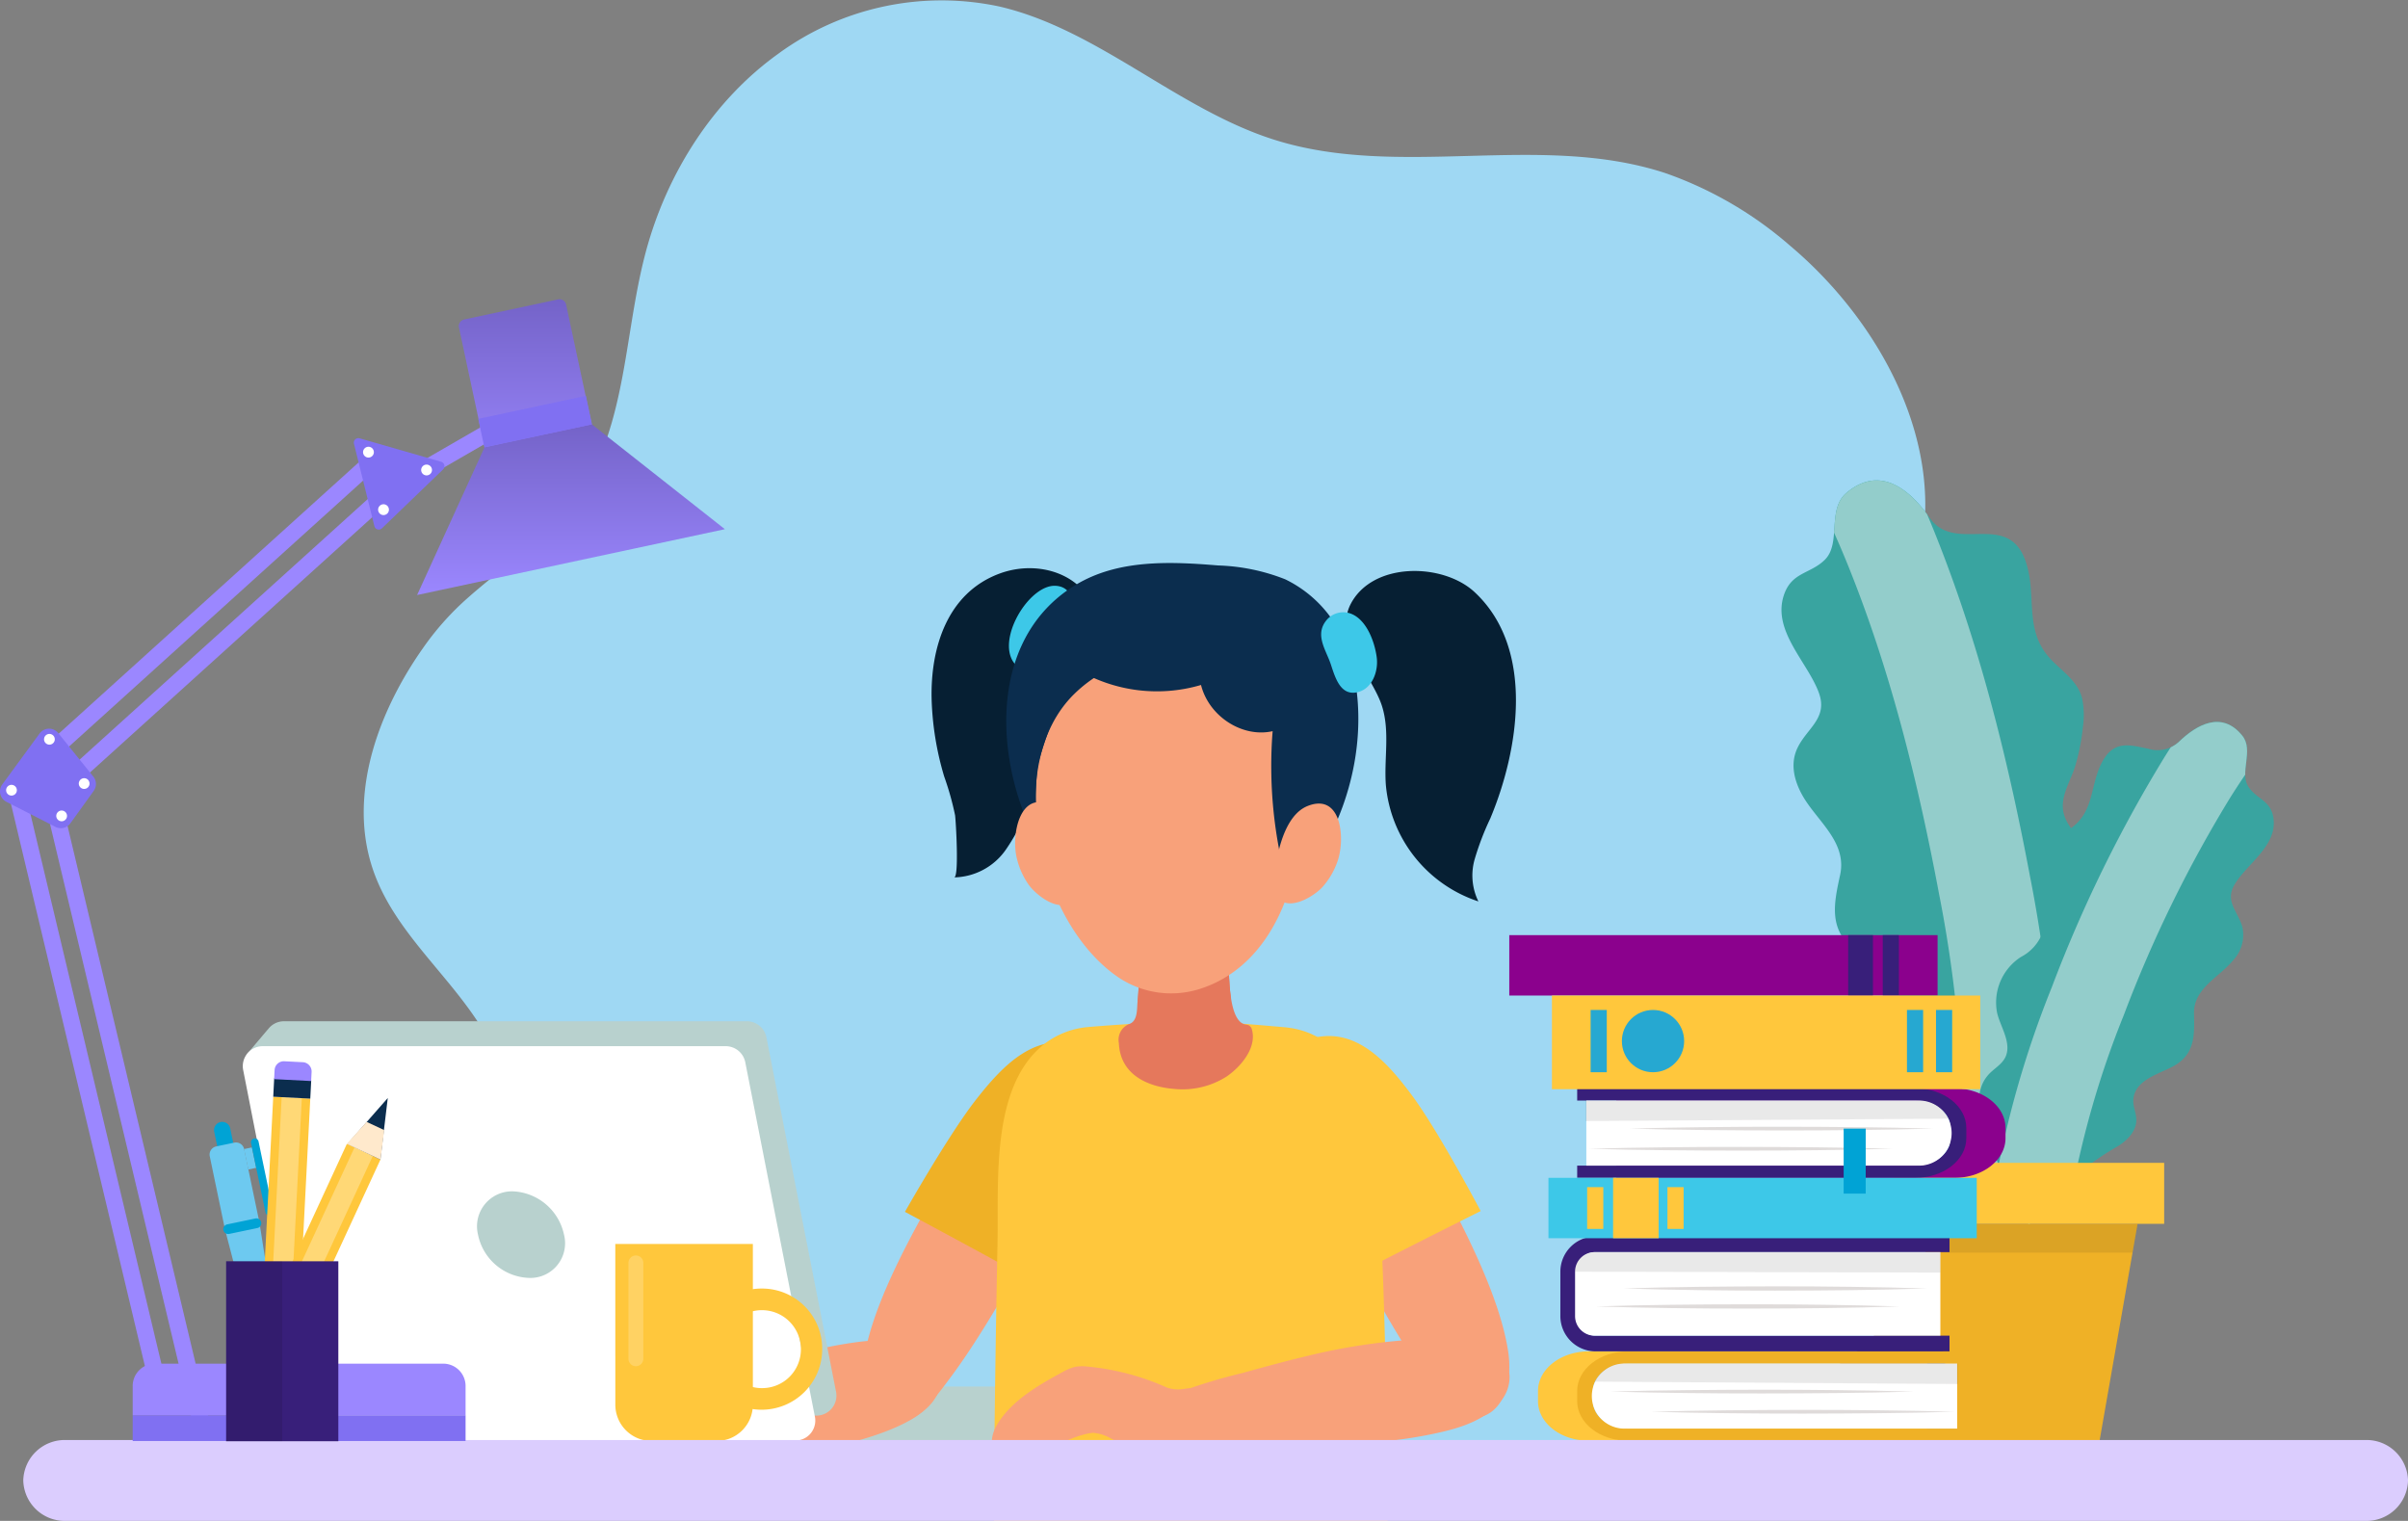 <?xml version="1.0" standalone="no"?>
<!DOCTYPE svg PUBLIC "-//W3C//DTD SVG 1.0//EN" "http://www.w3.org/TR/2001/REC-SVG-20010904/DTD/svg10.dtd">
<svg id="Capa_2" data-name="Capa 2" xmlns="http://www.w3.org/2000/svg" xmlns:xlink="http://www.w3.org/1999/xlink" width="311.93" height="197" viewBox="0 0 311.93 197">
  <rect x="0" y="0" width="311.93" height="197" fill="#808080" stroke="none"/>
  <defs>
    <clipPath id="clip-path">
      <path id="Trazado_1717" data-name="Trazado 1717" d="M3164.548,853.488c-1.895-.011-3.733-.255-5.03-2.113-2.547-3.647-6.435-6.921-10.8-3.212-2.514,2.139-.623,6.538-2.788,8.656-1.914,1.872-4.347,1.562-5.326,4.67-1.44,4.571,3.1,8.576,4.555,12.528,1.223,3.317-1.527,4.58-2.762,7.165-.955,1.992-.463,4.127.575,6.032,1.83,3.359,5.887,6.063,4.948,10.413-.784,3.63-1.514,6.865,1.69,9.616,2.2,1.886,6.269,3.6,5.959,7.1-.11,1.235-.965,2.288-1.2,3.505-.371,1.928.877,3.8,2.327,5.126a49.675,49.675,0,0,1,8.668,9.635c1.056,1.616,5.283,5.272,3.593,7.484,3.071-4.021,6.317-7.92,9.109-12.148,2.295-3.477,5.754-8.561,3.4-12.844-.735-1.332-2.094-2.324-2.468-3.8-.674-2.661,1.941-5.128,2.913-7.392a9.5,9.5,0,0,0-2.282-10.35c-1.272-1.263-2.652-2.65-2.838-4.433-.2-1.946,1.016-3.76,1.57-5.555a27.74,27.74,0,0,0,1.015-5.133,10.666,10.666,0,0,0-.1-3.643c-.543-2.257-2.575-3.513-4.08-5.114-3.582-3.814-1.7-8.3-3.264-12.729C3170.522,852.969,3167.469,853.5,3164.548,853.488Z" transform="translate(-3140.327 -846.529)" fill="#3dc8e8"/>
    </clipPath>
    <clipPath id="clip-path-2">
      <path id="Trazado_1726" data-name="Trazado 1726" d="M3510.468,1275.878a4.054,4.054,0,0,0,3.941-.837c2.351-2.293,5.627-4.13,8.275-.837,1.528,1.9-.453,4.831.824,6.666,1.129,1.623,2.938,1.735,3.217,4.124.412,3.515-3.434,5.792-5.037,8.457-1.346,2.237.473,3.534,1.011,5.583a4.825,4.825,0,0,1-1.249,4.3c-1.793,2.183-5.11,3.583-5.03,6.868.066,2.741.147,5.189-2.556,6.741-1.854,1.064-5.047,1.747-5.3,4.322-.091.911.384,1.793.385,2.709,0,1.449-1.163,2.637-2.4,3.4a36.578,36.578,0,0,0-7.62,5.789c-.989,1.028-4.562,3.093-3.642,4.93-1.671-3.342-3.486-6.619-4.921-10.072-1.184-2.84-2.989-7.007-.687-9.787.715-.865,1.841-1.4,2.315-2.413.857-1.836-.7-3.988-1.089-5.765a7.021,7.021,0,0,1,3.085-7.192,5.872,5.872,0,0,0,2.673-2.822c.417-1.383-.217-2.865-.367-4.247a20.43,20.43,0,0,1-.026-3.864,7.9,7.9,0,0,1,.58-2.628c.706-1.562,2.354-2.191,3.668-3.146,3.126-2.27,2.381-5.783,4.13-8.781C3506.207,1274.675,3508.347,1275.486,3510.468,1275.878Z" transform="translate(-3488.565 -1272.415)" fill="#26a8d1"/>
    </clipPath>
    <linearGradient id="linear-gradient" x1="0.5" x2="0.5" y2="1" gradientUnits="objectBoundingBox">
      <stop offset="0" stop-color="#7463c8"/>
      <stop offset="1" stop-color="#9b87ff"/>
    </linearGradient>
  </defs>
  <g id="Layer_2" data-name="Layer 2">
    <path id="Trazado_1657" data-name="Trazado 1657" d="M648.885,83.97c-5.428,7.715-9.616,18.217-6.709,27.908,2.9,9.662,12.163,15.62,16.213,24.8,2.289,5.187,2.351,10.89,2.437,16.458.113,7.289-1.311,15.028,3.616,21.188,2.913,3.644,7.31,5.8,11.757,7.21,8.93,2.84,18.285,4.173,26.217,9.538,13.03,8.813,27.836,3.2,43.364,2.246,7.876-.483,18.085,2.3,25.628,0,8.764-2.674,15.352-2.98,24.177-5.516,15.294-4.4,36.206-4.456,45.157-19.929,6.025-10.417,8.113-23.291,3.425-34.643-2.229-5.4-6.483-9.518-8.906-14.817a33.987,33.987,0,0,1-2.014-23.443q.14-.479.294-.955c2.337-7.274,7.041-13.519,8.987-20.923,4.016-15.282-4.859-31.436-16.526-41.257a49.4,49.4,0,0,0-16.165-9.414c-16.271-5.341-34.35.841-50.671-4.325-12.521-3.964-22.8-14.265-35.557-17.244a35.819,35.819,0,0,0-28.725,6.138c-8.327,5.984-14.371,15.35-17.126,25.658-2.553,9.555-2.473,20.051-7,28.728C666.882,68.8,659.7,72.8,653.876,78.192A36.448,36.448,0,0,0,648.885,83.97Z" transform="translate(-594.107 0.001)" fill="#9fd8f3"/>
    <path id="Trazado_1663" data-name="Trazado 1663" d="M2005.488,1634.67a38.6,38.6,0,0,0,.154-4.366c-.049-1.8-.063-3.614-.162-5.416a24.4,24.4,0,0,1,5.8-.489c1.775.065,3.548-.1,5.323-.006a.68.68,0,0,1,.4.1.473.473,0,0,1,.132.339c.238,2.436.053,4.923.24,7.365a15.916,15.916,0,0,0,.215,2.094c-.279.215-.528.4-.819.588a10.058,10.058,0,0,1-7.767,1.249A11.709,11.709,0,0,1,2005.488,1634.67Z" transform="translate(-1858.118 -1505.017)" fill="#e5785c"/>
    <rect id="Rectángulo_1119" data-name="Rectángulo 1119" width="35.741" height="6.997" transform="translate(102.169 179.598)" fill="#b8d1ce"/>
    <path id="Trazado_1697" data-name="Trazado 1697" d="M456.493,2320.913h0a.383.383,0,0,1-.453-.294l-.653-3.131a.384.384,0,0,1,.294-.453h0a.383.383,0,0,1,.453.294l.653,3.131a.383.383,0,0,1-.294.453Z" transform="translate(-421.917 -2146.787)" fill="#00a3d5"/>
    <path id="Trazado_1699" data-name="Trazado 1699" d="M439.487,2271.645h0a1.061,1.061,0,0,1-1.253-.82l-.782-3.748a1.062,1.062,0,0,1,.82-1.252h0a1.063,1.063,0,0,1,1.253.821l.782,3.747A1.063,1.063,0,0,1,439.487,2271.645Z" transform="translate(-405.288 -2099.327)" fill="#00a3d5"/>
    <rect id="Rectángulo_1127" data-name="Rectángulo 1127" width="1.036" height="2.703" transform="translate(31.615 148.837) rotate(-11.78)" fill="#6dc9f0"/>
    <path id="Trazado_1703" data-name="Trazado 1703" d="M466.854,2251.312l2.83-7.522-4.875-.25Z" transform="translate(-430.656 -2078.7)" fill="#0b2d4e"/>
    <path id="Trazado_1704" data-name="Trazado 1704" d="M468.33,2247.389l1.354-3.6-4.875-.25.978,3.719Z" transform="translate(-430.656 -2078.7)" fill="#ffe9cc"/>
    <rect id="Rectángulo_1133" data-name="Rectángulo 1133" width="4.804" height="2.378" transform="translate(38.735 173.045) rotate(-155.22)" fill="#51666f"/>
    <path id="Trazado_1708" data-name="Trazado 1708" d="M.147,0h4.51A.147.147,0,0,1,4.8.147V2.378H0V.147A.147.147,0,0,1,.147,0Z" transform="translate(37.78 175.119) rotate(-155.22)" fill="#d8584e"/>
    <g id="Grupo_12132" data-name="Grupo 12132" transform="translate(230.774 62.226)">
      <path id="Trazado_1709" data-name="Trazado 1709" d="M3164.548,853.488c-1.895-.011-3.733-.255-5.03-2.113-2.547-3.647-6.435-6.921-10.8-3.212-2.514,2.139-.623,6.538-2.788,8.656-1.914,1.872-4.347,1.562-5.326,4.67-1.44,4.571,3.1,8.576,4.555,12.528,1.223,3.317-1.527,4.58-2.762,7.165-.955,1.992-.463,4.127.575,6.032,1.83,3.359,5.887,6.063,4.948,10.413-.784,3.63-1.514,6.865,1.69,9.616,2.2,1.886,6.269,3.6,5.959,7.1-.11,1.235-.965,2.288-1.2,3.505-.371,1.928.877,3.8,2.327,5.126a49.675,49.675,0,0,1,8.668,9.635c1.056,1.616,5.283,5.272,3.593,7.484,3.071-4.021,6.317-7.92,9.109-12.148,2.295-3.477,5.754-8.561,3.4-12.844-.735-1.332-2.094-2.324-2.468-3.8-.674-2.661,1.941-5.128,2.913-7.392a9.5,9.5,0,0,0-2.282-10.35c-1.272-1.263-2.652-2.65-2.838-4.433-.2-1.946,1.016-3.76,1.57-5.555a27.74,27.74,0,0,0,1.015-5.133,10.666,10.666,0,0,0-.1-3.643c-.543-2.257-2.575-3.513-4.08-5.114-3.582-3.814-1.7-8.3-3.264-12.729C3170.522,852.969,3167.469,853.5,3164.548,853.488Z" transform="translate(-3140.327 -846.529)" fill="#39a4a0"/>
      <g id="Grupo_12122" data-name="Grupo 12122" clip-path="url(#clip-path)">
        <path id="Trazado_1710" data-name="Trazado 1710" d="M3279.621,907.208a168.453,168.453,0,0,0-2.708-45.629c-2.687-14.324-6.213-28.7-11.56-42.275a130.025,130.025,0,0,0-6-13.153" transform="translate(-3250.607 -809.116)" fill="none" stroke="#93cdcb" stroke-miterlimit="10" stroke-width="12"/>
      </g>
      <path id="Trazado_1718" data-name="Trazado 1718" d="M3510.468,1275.878a4.054,4.054,0,0,0,3.941-.837c2.351-2.293,5.627-4.13,8.275-.837,1.528,1.9-.453,4.831.824,6.666,1.129,1.623,2.938,1.735,3.217,4.124.412,3.515-3.434,5.792-5.037,8.457-1.346,2.237.473,3.534,1.011,5.583a4.825,4.825,0,0,1-1.249,4.3c-1.793,2.183-5.11,3.583-5.03,6.868.066,2.741.147,5.189-2.556,6.741-1.854,1.064-5.047,1.747-5.3,4.322-.091.911.384,1.793.385,2.709,0,1.449-1.163,2.637-2.4,3.4a36.578,36.578,0,0,0-7.62,5.789c-.989,1.028-4.562,3.093-3.642,4.93-1.671-3.342-3.486-6.619-4.921-10.072-1.184-2.84-2.989-7.007-.687-9.787.715-.865,1.841-1.4,2.315-2.413.857-1.836-.7-3.988-1.089-5.765a7.021,7.021,0,0,1,3.085-7.192,5.872,5.872,0,0,0,2.673-2.822c.417-1.383-.217-2.865-.367-4.247a20.43,20.43,0,0,1-.026-3.864,7.9,7.9,0,0,1,.58-2.628c.706-1.562,2.354-2.191,3.668-3.146,3.126-2.27,2.381-5.783,4.13-8.781C3506.207,1274.675,3508.347,1275.486,3510.468,1275.878Z" transform="translate(-3462.984 -1241.13)" fill="#39a4a0"/>
      <g id="Grupo_12123" data-name="Grupo 12123" transform="translate(25.581 31.285)" clip-path="url(#clip-path-2)">
        <path id="Trazado_1719" data-name="Trazado 1719" d="M3567.68,1321.218a124.42,124.42,0,0,1,8.28-32.723,171.6,171.6,0,0,1,14.237-29.065,95.967,95.967,0,0,1,6.176-8.71" transform="translate(-3561.868 -1252.314)" fill="none" stroke="#93cdcb" stroke-miterlimit="10" stroke-width="10"/>
      </g>
      <path id="Trazado_1727" data-name="Trazado 1727" d="M3385.61,2157.42h28.109l-4.931,28.13h-18.247Z" transform="translate(-3367.592 -2061.125)" fill="#efb126"/>
      <rect id="Rectángulo_1136" data-name="Rectángulo 1136" width="34.992" height="7.896" transform="translate(49.569 96.295) rotate(180)" fill="#ffc73c"/>
      <path id="Trazado_1728" data-name="Trazado 1728" d="M3413.066,2161.15h-26.8l-.654-3.73h28.109Z" transform="translate(-3367.592 -2061.125)" fill="#231f20" opacity="0.1"/>
    </g>
    <g id="Grupo_12131" data-name="Grupo 12131" transform="translate(195.51 121.128)">
      <path id="Trazado_1729" data-name="Trazado 1729" d="M2761.609,2393.884H2717.8c-3.644,0-6.6-2.3-6.6-5.135v-1.315c0-2.835,2.953-5.135,6.6-5.135h43.812v1.58h-40.769a2.308,2.308,0,0,0-2.537,1.975v4.477a2.309,2.309,0,0,0,2.537,1.974h40.769Z" transform="translate(-2707.479 -2328.387)" fill="#ffc73c"/>
      <path id="Trazado_1730" data-name="Trazado 1730" d="M2830.7,2393.884h-43.811c-3.644,0-6.6-2.3-6.6-5.135v-1.315c0-2.835,2.954-5.135,6.6-5.135H2830.7v1.58h-43.811c-2.523,0-4.568,1.592-4.568,3.555v1.317c0,1.963,2.045,3.554,4.568,3.554H2830.7Z" transform="translate(-2771.494 -2328.387)" fill="#efb126"/>
      <path id="Trazado_1731" data-name="Trazado 1731" d="M2853.512,2412.237H2810.4a4.214,4.214,0,0,1-4.214-4.214h0a4.214,4.214,0,0,1,4.214-4.214h43.108Z" transform="translate(-2795.491 -2348.317)" fill="#fff"/>
      <path id="Trazado_1732" data-name="Trazado 1732" d="M2838.43,2450.219q4.917-.139,9.833-.187c3.278-.038,6.555-.048,9.832-.053s6.555.015,9.832.053,6.555.093,9.832.187q-4.916.14-9.832.188c-3.278.037-6.555.048-9.832.052s-6.555-.015-9.832-.053S2841.708,2450.312,2838.43,2450.219Z" transform="translate(-2825.363 -2391.095)" fill="#dfdbda"/>
      <path id="Trazado_1733" data-name="Trazado 1733" d="M2910.39,2485.762q4.917-.139,9.833-.187c3.278-.038,6.555-.048,9.832-.053s6.555.014,9.833.052,6.555.094,9.833.188q-4.917.139-9.833.187c-3.278.038-6.554.048-9.833.053s-6.554-.016-9.832-.054S2913.667,2485.854,2910.39,2485.762Z" transform="translate(-2892.037 -2424.026)" fill="#dfdbda"/>
      <g id="Grupo_12124" data-name="Grupo 12124" transform="translate(11.102 55.493)" opacity="0.1">
        <path id="Trazado_1734" data-name="Trazado 1734" d="M2811.68,2406.151a4.112,4.112,0,0,1,3.811-2.341h43.193v2.649" transform="translate(-2811.68 -2403.81)" fill="#231f20"/>
      </g>
      <path id="Trazado_1735" data-name="Trazado 1735" d="M2801.049,2194.536h-45.842a4.572,4.572,0,0,1-4.567-4.568v-5.751a4.572,4.572,0,0,1,4.567-4.568h45.842v2.031h-45.842a2.54,2.54,0,0,0-2.537,2.537v5.751a2.541,2.541,0,0,0,2.537,2.538h45.842Z" transform="translate(-2744.022 -2140.623)" fill="#381f7a"/>
      <path id="Trazado_1736" data-name="Trazado 1736" d="M2823.871,2218.116h-44.783a2.537,2.537,0,0,1-2.537-2.537v-5.751a2.537,2.537,0,0,1,2.537-2.537h44.783Z" transform="translate(-2768.028 -2166.233)" fill="#fff"/>
      <g id="Grupo_12125" data-name="Grupo 12125" transform="translate(8.522 41.057)" opacity="0.1">
        <path id="Trazado_1737" data-name="Trazado 1737" d="M2776.55,2209.828a2.536,2.536,0,0,1,2.537-2.537h44.784v2.649" transform="translate(-2776.55 -2207.29)" fill="#231f20"/>
      </g>
      <path id="Trazado_1738" data-name="Trazado 1738" d="M2861.75,2267.9q4.915-.161,9.832-.215c3.277-.044,6.554-.056,9.832-.062s6.555.017,9.833.061,6.555.109,9.832.216q-4.916.162-9.832.216c-3.277.044-6.555.056-9.833.061s-6.554-.018-9.832-.062S2865.027,2268,2861.75,2267.9Z" transform="translate(-2846.969 -2222.131)" fill="#dfdbda"/>
      <path id="Trazado_1739" data-name="Trazado 1739" d="M2813.39,2299.605q4.917-.161,9.833-.215c3.277-.044,6.555-.056,9.833-.062s6.555.017,9.831.061,6.556.109,9.833.216q-4.916.161-9.833.216c-3.277.044-6.554.056-9.831.061s-6.555-.018-9.833-.062S2816.667,2299.713,2813.39,2299.605Z" transform="translate(-2802.162 -2251.51)" fill="#dfdbda"/>
      <path id="Trazado_1740" data-name="Trazado 1740" d="M2849.37,1930.157h43.811c3.643,0,6.6-2.3,6.6-5.136v-1.316c0-2.836-2.954-5.135-6.6-5.135H2849.37v1.58h40.769a2.308,2.308,0,0,1,2.538,1.975v4.477a2.311,2.311,0,0,1-2.538,1.975H2849.37Z" transform="translate(-2835.499 -1898.722)" fill="#8b018d"/>
      <path id="Trazado_1741" data-name="Trazado 1741" d="M2780.29,1930.157H2824.1c3.643,0,6.6-2.3,6.6-5.136v-1.316c0-2.836-2.954-5.135-6.6-5.135H2780.29v1.58H2824.1c2.522,0,4.567,1.592,4.567,3.555v1.316c0,1.964-2.045,3.556-4.567,3.556H2780.29Z" transform="translate(-2771.494 -1898.722)" fill="#381f7a"/>
      <path id="Trazado_1742" data-name="Trazado 1742" d="M2796.41,1948.507h43.108a4.213,4.213,0,0,0,4.213-4.214h0a4.213,4.213,0,0,0-4.213-4.214H2796.41Z" transform="translate(-2786.429 -1918.652)" fill="#fff"/>
      <path id="Trazado_1743" data-name="Trazado 1743" d="M2912.3,1986.5q-4.917-.139-9.833-.187c-3.278-.038-6.555-.048-9.833-.053s-6.554.014-9.832.052-6.555.094-9.833.187q4.916.139,9.833.187c3.278.038,6.554.048,9.832.053s6.555-.015,9.833-.053S2909.021,1986.594,2912.3,1986.5Z" transform="translate(-2857.365 -1961.441)" fill="#dfdbda"/>
      <path id="Trazado_1744" data-name="Trazado 1744" d="M2840.338,2022.029q-4.916-.139-9.832-.186c-3.278-.038-6.555-.048-9.833-.054s-6.554.015-9.832.053-6.555.093-9.832.187q4.916.14,9.832.187c3.278.038,6.555.048,9.832.052s6.555-.015,9.833-.053S2837.061,2022.122,2840.338,2022.029Z" transform="translate(-2790.691 -1994.359)" fill="#dfdbda"/>
      <g id="Grupo_12126" data-name="Grupo 12126" transform="translate(9.895 21.431)" opacity="0.1">
        <path id="Trazado_1745" data-name="Trazado 1745" d="M2842.245,1942.462a4.113,4.113,0,0,0-3.811-2.342H2795.24v2.65" transform="translate(-2795.24 -1940.12)" fill="#231f20"/>
      </g>
      <rect id="Rectángulo_1137" data-name="Rectángulo 1137" width="55.483" height="7.823" transform="translate(5.075 31.436)" fill="#3dc8e8"/>
      <rect id="Rectángulo_1138" data-name="Rectángulo 1138" width="2.094" height="5.413" transform="translate(10.087 32.641)" fill="#ffc73c"/>
      <rect id="Rectángulo_1139" data-name="Rectángulo 1139" width="2.094" height="5.413" transform="translate(20.49 32.641)" fill="#ffc73c"/>
      <rect id="Rectángulo_1140" data-name="Rectángulo 1140" width="5.899" height="7.823" transform="translate(13.448 31.436)" fill="#ffc73c"/>
      <rect id="Rectángulo_1141" data-name="Rectángulo 1141" width="55.483" height="7.823" fill="#8b018d"/>
      <rect id="Rectángulo_1142" data-name="Rectángulo 1142" width="2.094" height="7.823" transform="translate(48.379)" fill="#381f7a"/>
      <rect id="Rectángulo_1143" data-name="Rectángulo 1143" width="3.211" height="7.823" transform="translate(43.899)" fill="#381f7a"/>
      <rect id="Rectángulo_1144" data-name="Rectángulo 1144" width="55.483" height="12.131" transform="translate(5.526 7.823)" fill="#ffc73c"/>
      <rect id="Rectángulo_1145" data-name="Rectángulo 1145" width="2.094" height="8.066" transform="translate(10.538 9.692)" fill="#26a8d1"/>
      <rect id="Rectángulo_1146" data-name="Rectángulo 1146" width="2.094" height="8.066" transform="translate(55.279 9.692)" fill="#26a8d1"/>
      <rect id="Rectángulo_1147" data-name="Rectángulo 1147" width="2.094" height="8.066" transform="translate(51.516 9.692)" fill="#26a8d1"/>
      <circle id="Elipse_33" data-name="Elipse 33" cx="4.033" cy="4.033" r="4.033" transform="translate(14.587 9.692)" fill="#26a8d1"/>
      <rect id="Rectángulo_1148" data-name="Rectángulo 1148" width="2.855" height="8.42" transform="translate(43.317 25.061)" fill="#00a3d5"/>
    </g>
    <g id="Grupo_12128" data-name="Grupo 12128" transform="translate(77.184 72.931)">
      <path id="Trazado_1658" data-name="Trazado 1658" d="M1050.229,2376.094a4.011,4.011,0,0,0,1.529,3.35c2.388,1.932,5.254,1.322,8.037.955,7.18-.955,14.666-1.81,21.774-3.719,3.893-1.046,14.737-3.6,13.122-9.7a4.884,4.884,0,0,0-2.557-2.885c-2.482-1.319-5.463-1.234-8.247-.851-10.284,1.412-20.075,5.893-29.781,9.408-1.451.526-3.052,1.187-3.663,2.6A2.807,2.807,0,0,0,1050.229,2376.094Z" transform="translate(-1050.215 -2262.309)" fill="#f8a17a"/>
      <path id="Trazado_1659" data-name="Trazado 1659" d="M1535.764,1924.047c3.845-5.945,7.28-12.409,10.768-18.3a26.252,26.252,0,0,0,3.386-7.474c1.406-6.425-2.14-10.872-7.815-8.477-5.478,2.312-8.034,8.9-11.019,14.093-3.629,6.325-8.448,15-9.7,22.022-.588,3.277.084,6.744,2.389,8.116a3.83,3.83,0,0,0,3.535.2,9.473,9.473,0,0,0,3.189-2.836A84.654,84.654,0,0,0,1535.764,1924.047Z" transform="translate(-1486.585 -1823.256)" fill="#f8a17a"/>
      <path id="Trazado_1660" data-name="Trazado 1660" d="M1595.29,1859.157s15.793,8.437,17.189,9.444c.357.257,5.039-5.415,5.466-5.958a36.3,36.3,0,0,0,4.951-8.06c2.464-5.752,2.5-13.861-4.277-16.687-6.15-2.564-10.651,2.3-14.1,6.7C1601,1849.067,1595.29,1859.157,1595.29,1859.157Z" transform="translate(-1555.25 -1775.117)" fill="#efb126"/>
      <path id="Trazado_1661" data-name="Trazado 1661" d="M2292.108,1908.874c-3.673-6.052-6.923-12.611-10.242-18.6a26.257,26.257,0,0,1-3.171-7.566c-1.222-6.464,2.449-10.806,8.053-8.251,5.41,2.467,7.778,9.122,10.609,14.4,3.447,6.425,8.014,15.237,9.07,22.29.493,3.292-.276,6.738-2.62,8.044a3.829,3.829,0,0,1-3.539.1,9.5,9.5,0,0,1-3.106-2.926A84.877,84.877,0,0,1,2292.108,1908.874Z" transform="translate(-2188.236 -1808.964)" fill="#f8a17a"/>
      <path id="Trazado_1664" data-name="Trazado 1664" d="M2245.4,1848.922s-16.125,8.034-17.556,9.005c-.367.249-4.913-5.591-5.326-6.149a36.519,36.519,0,0,1-4.749-8.249c-2.313-5.855-2.113-14.013,4.781-16.66,6.26-2.4,10.646,2.618,14,7.141C2239.952,1838.61,2245.4,1848.922,2245.4,1848.922Z" transform="translate(-2130.775 -1764.983)" fill="#ffc73c"/>
      <path id="Trazado_1676" data-name="Trazado 1676" d="M1803.065,1864.493q-.063-6.117-.14-12.232c-.155-10.913-.424-21.829-1.13-32.722-.5-7.7-2.86-18.217-12.186-19-4.061-.342-8.145-.74-12.235-.785v-.009c-.147,0-.294,0-.441,0s-.294,0-.437,0v.009c0-.083-11.639.652-12.833.836a10.806,10.806,0,0,0-4.985,2.063c-7.062,5.445-5.987,17.8-6.146,25.644q-.284,14.116-.429,28.234-.035,3.982-.053,7.967Z" transform="translate(-1700.495 -1740.423)" fill="#ffc73c"/>
      <path id="Trazado_1684" data-name="Trazado 1684" d="M2046.78,2371.815c-1.18-2.365.461-4.518,2.594-5.373a71.679,71.679,0,0,1,7.624-2.268c2.748-.765,5.5-1.514,8.275-2.176a79.056,79.056,0,0,1,16.353-2.267c3.515-.083,9.449.081,9.943,4.74a4.884,4.884,0,0,1-1.361,3.607c-1.848,2.117-4.663,3.1-7.4,3.736-10.11,2.351-20.856,1.655-31.178,1.836-1.542.027-3.274-.02-4.351-1.126A2.807,2.807,0,0,1,2046.78,2371.815Z" transform="translate(-1973.209 -2259.267)" fill="#f8a17a"/>
      <path id="Trazado_1685" data-name="Trazado 1685" d="M1774.184,2417.989c-1.5.155-2.78,1.33-4.286,1.616a5.043,5.043,0,0,1-3.142-.552c-.887-.441-1.807-.718-2.723-1.117a5.654,5.654,0,0,0-2.47-.823c-2.122.22-4.343,1.493-6.323,2.264a2.2,2.2,0,0,1-1.39.213c-.458-.136-.79-.74-.486-1.109-.593.452-1.412,1.4-2.247.912a.735.735,0,0,1-.277-1.01,2.963,2.963,0,0,1-1.114.729,1.016,1.016,0,0,1-1.175-.4,1.206,1.206,0,0,1-.1-.618,4.568,4.568,0,0,1,.693-2.041c1.809-3.085,5.407-5.153,8.455-6.795a6.221,6.221,0,0,1,1.69-.7,5.673,5.673,0,0,1,1.638-.016,32.467,32.467,0,0,1,10.267,2.737,4.54,4.54,0,0,0,2.26.127,3.527,3.527,0,0,1,1.623.116,2.81,2.81,0,0,1,1.283,1.27,5.272,5.272,0,0,1,.751,3.367c-.147.862-.307,1.792-1.346,1.871-.422.032-.843-.057-1.266-.054a2.925,2.925,0,0,0-.314.017Z" transform="translate(-1697.154 -2304.453)" fill="#f8a17a"/>
      <path id="Trazado_1662" data-name="Trazado 1662" d="M1972.516,1640.42a2.2,2.2,0,0,1,1.39-2.5c1.039-.389.948-1.9,1.021-2.786a39.675,39.675,0,0,0,.22-4.508c-.049-1.8-.064-3.612-.162-5.414a24.426,24.426,0,0,1,5.8-.488c1.774.065,3.547-.1,5.321-.007a.693.693,0,0,1,.4.1.461.461,0,0,1,.132.339c.238,2.436,0,4.9.19,7.346.1,1.344.316,5.131,2.057,5.5a1.994,1.994,0,0,1,.458.105.848.848,0,0,1,.406.557c.675,2.372-1.495,4.883-3.312,6.1a10.613,10.613,0,0,1-6.711,1.589C1976.146,1646.076,1972.685,1644.445,1972.516,1640.42Z" transform="translate(-1904.761 -1578.232)" fill="#e5785c"/>
      <path id="Trazado_1665" data-name="Trazado 1665" d="M1656.535,1027.191l.38-1.051a29.145,29.145,0,0,1,1.806-3.318c3.02-3.715,5.564-8.954,5.15-13.853-.545-6.464-7.288-9.01-12.855-6.923-6.738,2.523-8.907,9.592-8.757,16.214a38.72,38.72,0,0,0,1.632,10.064,37.12,37.12,0,0,1,1.407,5.009c.1.681.541,8.08-.123,8.049a8.352,8.352,0,0,0,6.641-3.508,24.676,24.676,0,0,0,3.39-6.99Q1655.87,1029.038,1656.535,1027.191Z" transform="translate(-1598.763 -1000.665)" fill="#061f33"/>
      <path id="Trazado_1666" data-name="Trazado 1666" d="M1778.9,1041.515a3.013,3.013,0,0,0,1.523,1.723c2.282,1.163,5.514-2.761,6.217-4.848.693-2.063.935-5.984-2.011-6.036C1781.526,1032.3,1777.721,1038.179,1778.9,1041.515Z" transform="translate(-1725.168 -1029.408)" fill="#3dc8e8"/>
      <path id="Trazado_1667" data-name="Trazado 1667" d="M1814.729,1029.694c-1.683,2.808-3.856,4.176-6.139,6.082-.234.2-.469.4-.7.6a51.7,51.7,0,0,1-7.913,6.273,10.266,10.266,0,0,1-2.424,1.164c-2.64.742-5.371-.684-7.64-2.285a44.583,44.583,0,0,1-8.484-7.837c-8.668-10.377-11.761-30.65,1.577-38.648,5.452-3.271,12.128-3.005,18.385-2.483a25.783,25.783,0,0,1,8.694,1.792,15.747,15.747,0,0,1,8.221,9.632C1820.978,1012.479,1819.206,1022.229,1814.729,1029.694Z" transform="translate(-1720.788 -992.248)" fill="#0b2d4e"/>
      <path id="Trazado_1668" data-name="Trazado 1668" d="M1859.72,1172.932a27.834,27.834,0,0,0-1.775-8.764c-4.314-10.8-19.051-12.933-27.5-4.725-9.427,9.153-4.741,29.971,5.925,36.925a12.287,12.287,0,0,0,9.959,1.43C1856.371,1194.852,1860.231,1183,1859.72,1172.932Z" transform="translate(-1768.421 -1142.533)" fill="#f8a17a"/>
      <path id="Trazado_1670" data-name="Trazado 1670" d="M1834.15,1098.111a57.591,57.591,0,0,0,.985,10.16,3.025,3.025,0,0,0,.654,1.61c1.322,1.337,4.693-5.238,5.239-6.347a23.539,23.539,0,0,0,2.409-10.736c-.069-3.956-1.486-6.276-4.255-8.778-5.276-4.764-13.041-7.02-20.443-6.269-2.6.264-4.7,1.278-7.121,2.089-2.227.744-3.932,1.24-5.525,3.195a17.853,17.853,0,0,0-2.97,6.034,26.885,26.885,0,0,0-1.3,10.819c.24,2.358.326,4.7,2.645,5.907-1.19-.651-.783-7.433-.48-8.62a54.54,54.54,0,0,1,4.982-12.084,20.18,20.18,0,0,0,16.078,2.041c1.022,4.073,5.362,6.872,9.278,5.984Q1834.126,1095.609,1834.15,1098.111Z" transform="translate(-1746.654 -1071.339)" fill="#0b2d4e"/>
      <path id="Trazado_1671" data-name="Trazado 1671" d="M2250.242,1416.671c4.452-1.758,4.91,4.447,3.8,7.335a9.712,9.712,0,0,1-1.955,3.237c-1.168,1.223-4.287,3.075-5.7,1.335a4.013,4.013,0,0,1-.446-2.99C2246.245,1422.819,2247.223,1417.862,2250.242,1416.671Z" transform="translate(-2158.024 -1385.208)" fill="#f8a17a"/>
      <path id="Trazado_1672" data-name="Trazado 1672" d="M1794.452,1414.254c-4.222-2.3-5.38,3.8-4.6,6.807a9.871,9.871,0,0,0,1.575,3.459c1.021,1.36,3.907,3.59,5.509,2.039a3.986,3.986,0,0,0,.781-2.912C1797.723,1420.86,1797.313,1415.815,1794.452,1414.254Z" transform="translate(-1735.309 -1382.784)" fill="#f8a17a"/>
      <path id="Trazado_1674" data-name="Trazado 1674" d="M2392.213,1038.3a35.648,35.648,0,0,0-2.017,5.26,7.639,7.639,0,0,0,.475,5.487,17.552,17.552,0,0,1-11.984-15.054c-.258-3.419.555-6.954-.514-10.284-1.249-3.9-6.282-8.83-4.055-13.162,2.838-5.521,11.967-5.379,16.066-1.561C2398.053,1016.313,2395.909,1029.471,2392.213,1038.3Z" transform="translate(-2276.346 -1005.217)" fill="#061f33"/>
      <path id="Trazado_1675" data-name="Trazado 1675" d="M2330.551,1085.784c.588,1.8,1.282,4.06,3.442,3.564,1.892-.433,2.728-2.676,2.49-4.513-.294-2.252-1.551-5.465-3.967-5.819a2.821,2.821,0,0,0-2.561,1.028C2328.411,1081.951,2329.937,1083.9,2330.551,1085.784Z" transform="translate(-2235.327 -1072.618)" fill="#3dc8e8"/>
    </g>
    <g id="Grupo_12129" data-name="Grupo 12129" transform="translate(0 38.758)">
      <g id="Grupo_12127" data-name="Grupo 12127" transform="translate(54.031)">
        <path id="Trazado_1693" data-name="Trazado 1693" d="M827.034,547.713l-13.884,2.968-4.267-19.965a.875.875,0,0,1,.673-1.039l12.168-2.6a.875.875,0,0,1,1.039.673Z" transform="translate(-803.46 -527.054)" fill="url(#linear-gradient)"/>
        <path id="Trazado_1694" data-name="Trazado 1694" d="M775.159,761.132l-39.869,8.527,8.74-19.151,13.881-2.968Z" transform="translate(-735.29 -731.344)" fill="url(#linear-gradient)"/>
      </g>
      <path id="Trazado_1677" data-name="Trazado 1677" d="M510.847,1848.219l-9.02-45.911a2.586,2.586,0,0,0-2.538-2.088H439.326a2.567,2.567,0,0,0-2.079,1.066l-.008-.007-2.769,3.272,2.456-.538,8.881,45.2a2.586,2.586,0,0,0,2.537,2.088h59.964a2.586,2.586,0,0,0,2.538-3.084Z" transform="translate(-402.545 -1706.696)" fill="#b8d1ce"/>
      <path id="Trazado_1678" data-name="Trazado 1678" d="M439.634,1895.3H499.6a2.586,2.586,0,0,0,2.538-3.085l-9.02-45.911a2.587,2.587,0,0,0-2.538-2.087H430.613a2.586,2.586,0,0,0-2.538,3.085l9.02,45.911A2.587,2.587,0,0,0,439.634,1895.3Z" transform="translate(-396.575 -1747.464)" fill="#fff"/>
      <path id="Trazado_1679" data-name="Trazado 1679" d="M841.534,2105.747a7,7,0,0,0,6.613,5.607,4.494,4.494,0,0,0,4.527-5.607,7.082,7.082,0,0,0-6.613-5.607A4.533,4.533,0,0,0,841.534,2105.747Z" transform="translate(-779.614 -1984.584)" fill="#b8d1ce"/>
      <path id="Trazado_1680" data-name="Trazado 1680" d="M1084.72,2193h17.82v20.816a4.7,4.7,0,0,1-4.7,4.7h-8.415a4.7,4.7,0,0,1-4.7-4.7Z" transform="translate(-1005.015 -2070.624)" fill="#ffc73c"/>
      <path id="Trazado_1681" data-name="Trazado 1681" d="M1246.608,2271.56a7.849,7.849,0,1,0,7.737,7.848A7.794,7.794,0,0,0,1246.608,2271.56Zm0,12.9a5.05,5.05,0,1,1,4.978-5.05A5.014,5.014,0,0,1,1246.608,2284.458Z" transform="translate(-1147.838 -2143.413)" fill="#ffc73c"/>
      <path id="Trazado_1682" data-name="Trazado 1682" d="M1108.854,2227.575h0a.966.966,0,0,1-.963-.963v-12.419a.966.966,0,0,1,.963-.963h0a.966.966,0,0,1,.963.963v12.419A.966.966,0,0,1,1108.854,2227.575Z" transform="translate(-1026.483 -2089.367)" fill="#fff" opacity="0.2"/>
      <path id="Trazado_1686" data-name="Trazado 1686" d="M344.441,2549.115H46.515a5.371,5.371,0,0,1-5.495-5.238h0a5.371,5.371,0,0,1,5.495-5.237H344.441a5.371,5.371,0,0,1,5.495,5.237h0A5.371,5.371,0,0,1,344.441,2549.115Z" transform="translate(-38.005 -2390.873)" fill="#dbcdfe"/>
      <rect id="Rectángulo_1120" data-name="Rectángulo 1120" width="2.149" height="81.822" transform="translate(1.218 64.512) rotate(-13.4)" fill="#9b87ff"/>
      <rect id="Rectángulo_1121" data-name="Rectángulo 1121" width="2.149" height="83.926" transform="translate(5.446 63.637) rotate(-13.4)" fill="#9b87ff"/>
      <rect id="Rectángulo_1122" data-name="Rectángulo 1122" width="2.135" height="57.298" transform="matrix(0.671, 0.742, -0.742, 0.671, 48.761, 19.054)" fill="#9b87ff"/>
      <rect id="Rectángulo_1123" data-name="Rectángulo 1123" width="2.135" height="57.298" transform="matrix(0.671, 0.742, -0.742, 0.671, 49.999, 23.749)" fill="#9b87ff"/>
      <rect id="Rectángulo_1124" data-name="Rectángulo 1124" width="43.122" height="3.34" transform="translate(17.188 144.556)" fill="#8070f2"/>
      <path id="Trazado_1687" data-name="Trazado 1687" d="M236.8,2404h37.341a2.89,2.89,0,0,1,2.891,2.89v3.79H233.91v-3.79A2.89,2.89,0,0,1,236.8,2404Z" transform="translate(-216.722 -2266.123)" fill="#9b87ff"/>
      <rect id="Rectángulo_1125" data-name="Rectángulo 1125" width="2.141" height="14.742" transform="translate(62.767 16.289) rotate(60)" fill="#9b87ff"/>
      <path id="Trazado_1688" data-name="Trazado 1688" d="M12.138,1292.446l-3.027,4.2a1.521,1.521,0,0,1-1.927.466l-6.36-3.247a1.52,1.52,0,0,1-.536-2.253l4.836-6.6a1.522,1.522,0,0,1,2.412-.056l4.55,5.642a1.523,1.523,0,0,1,.051,1.844Z" transform="translate(0.006 -1228.762)" fill="#8070f2"/>
      <circle id="Elipse_29" data-name="Elipse 29" cx="0.697" cy="0.697" r="0.697" transform="translate(0.502 63.598) rotate(-45)" fill="#fff"/>
      <circle id="Elipse_30" data-name="Elipse 30" cx="0.697" cy="0.697" r="0.697" transform="translate(6.999 66.925) rotate(-45)" fill="#fff"/>
      <ellipse id="Elipse_31" data-name="Elipse 31" cx="0.697" cy="0.697" rx="0.697" ry="0.697" transform="translate(10.063 63.255) rotate(-76.72)" fill="#fff"/>
      <path id="Trazado_1689" data-name="Trazado 1689" d="M623.779,772.72l2.645,10.67a.588.588,0,0,0,.982.281l7.919-7.627a.588.588,0,0,0-.245-.987l-10.566-3.043a.588.588,0,0,0-.735.707Z" transform="translate(-577.927 -753.998)" fill="#8070f2"/>
      <path id="Trazado_1690" data-name="Trazado 1690" d="M667.954,889.729a.7.7,0,1,1-.2-.965A.7.7,0,0,1,667.954,889.729Z" transform="translate(-617.686 -862.088)" fill="#fff"/>
      <path id="Trazado_1691" data-name="Trazado 1691" d="M641.372,788.4a.7.7,0,1,1,.1-.524A.7.7,0,0,1,641.372,788.4Z" transform="translate(-593.056 -768.206)" fill="#fff"/>
      <path id="Trazado_1692" data-name="Trazado 1692" d="M743.842,819.773a.7.7,0,1,1-.2-.964A.7.7,0,0,1,743.842,819.773Z" transform="translate(-687.997 -797.272)" fill="#fff"/>
      <ellipse id="Elipse_32" data-name="Elipse 32" cx="0.697" cy="0.697" rx="0.697" ry="0.697" transform="translate(5.563 57.52) rotate(-76.72)" fill="#fff"/>
      <rect id="Rectángulo_1126" data-name="Rectángulo 1126" width="14.258" height="3.783" transform="translate(61.954 15.495) rotate(-12.07)" fill="#8070f2"/>
      <path id="Trazado_1698" data-name="Trazado 1698" d="M379.406,1983.542h0a1.062,1.062,0,0,1-1.253-.823l-.782-3.746a1.061,1.061,0,0,1,.82-1.249h0a1.063,1.063,0,0,1,1.253.82l.782,3.746A1.061,1.061,0,0,1,379.406,1983.542Z" transform="translate(-349.622 -1871.141)" fill="#00a3d5"/>
      <path id="Trazado_1700" data-name="Trazado 1700" d="M372.675,2013.979l-2.337.488a1.08,1.08,0,0,0-.838,1.279l1.984,9.524,2.476,9.476a1.082,1.082,0,0,0,1.268.785l1.382-.288a1.081,1.081,0,0,0,.847-1.226l-1.519-9.676-1.984-9.524A1.081,1.081,0,0,0,372.675,2013.979Z" transform="translate(-342.328 -1904.731)" fill="#6dc9f0"/>
      <path id="Trazado_1701" data-name="Trazado 1701" d="M398.076,2149.069l-3.657.763a.631.631,0,0,1-.747-.489h0a.632.632,0,0,1,.489-.746l3.658-.766a.63.63,0,0,1,.746.489h0a.631.631,0,0,1-.489.749Z" transform="translate(-364.733 -2028.76)" fill="#00a3d5"/>
      <path id="Trazado_1702" data-name="Trazado 1702" d="M444.889,2016.831h0a.5.5,0,0,1-.588-.383l-1.875-8.994a.5.5,0,0,1,.384-.588h0a.5.5,0,0,1,.588.383l1.876,8.995A.5.5,0,0,1,444.889,2016.831Z" transform="translate(-409.907 -1898.152)" fill="#00a3d5"/>
      <rect id="Rectángulo_1128" data-name="Rectángulo 1128" width="4.804" height="22.825" transform="translate(35.395 103.3) rotate(2.94)" fill="#ffc73c"/>
      <rect id="Rectángulo_1129" data-name="Rectángulo 1129" width="2.616" height="22.825" transform="translate(36.486 103.356) rotate(2.94)" fill="#fff" opacity="0.3"/>
      <rect id="Rectángulo_1130" data-name="Rectángulo 1130" width="4.804" height="2.378" transform="translate(35.517 100.925) rotate(2.94)" fill="#0b2d4e"/>
      <path id="Trazado_1705" data-name="Trazado 1705" d="M1.205,0H3.6A1.2,1.2,0,0,1,4.8,1.2V2.38H0V1.2A1.2,1.2,0,0,1,1.205,0Z" transform="translate(35.632 98.646) rotate(2.94)" fill="#9b87ff"/>
      <rect id="Rectángulo_1131" data-name="Rectángulo 1131" width="4.801" height="22.825" transform="translate(39.731 132.133) rotate(-155.22)" fill="#ffc73c"/>
      <rect id="Rectángulo_1132" data-name="Rectángulo 1132" width="2.613" height="22.826" transform="translate(38.736 131.675) rotate(-155.22)" fill="#fff" opacity="0.3"/>
      <path id="Trazado_1706" data-name="Trazado 1706" d="M616.621,1935.57l-5.211,5.929,4.256,2.045Z" transform="translate(-566.389 -1832.104)" fill="#0b2d4e"/>
      <path id="Trazado_1707" data-name="Trazado 1707" d="M613.973,1977.67l-2.563,2.836,4.369,2.054.477-3.824Z" transform="translate(-566.484 -1871.111)" fill="#ffe9cc"/>
      <rect id="Rectángulo_1134" data-name="Rectángulo 1134" width="14.534" height="23.31" transform="translate(43.827 147.925) rotate(180)" fill="#381f7a"/>
      <rect id="Rectángulo_1135" data-name="Rectángulo 1135" width="7.267" height="23.31" transform="translate(36.56 147.925) rotate(180)" opacity="0.1"/>
    </g>
  </g>
</svg>
